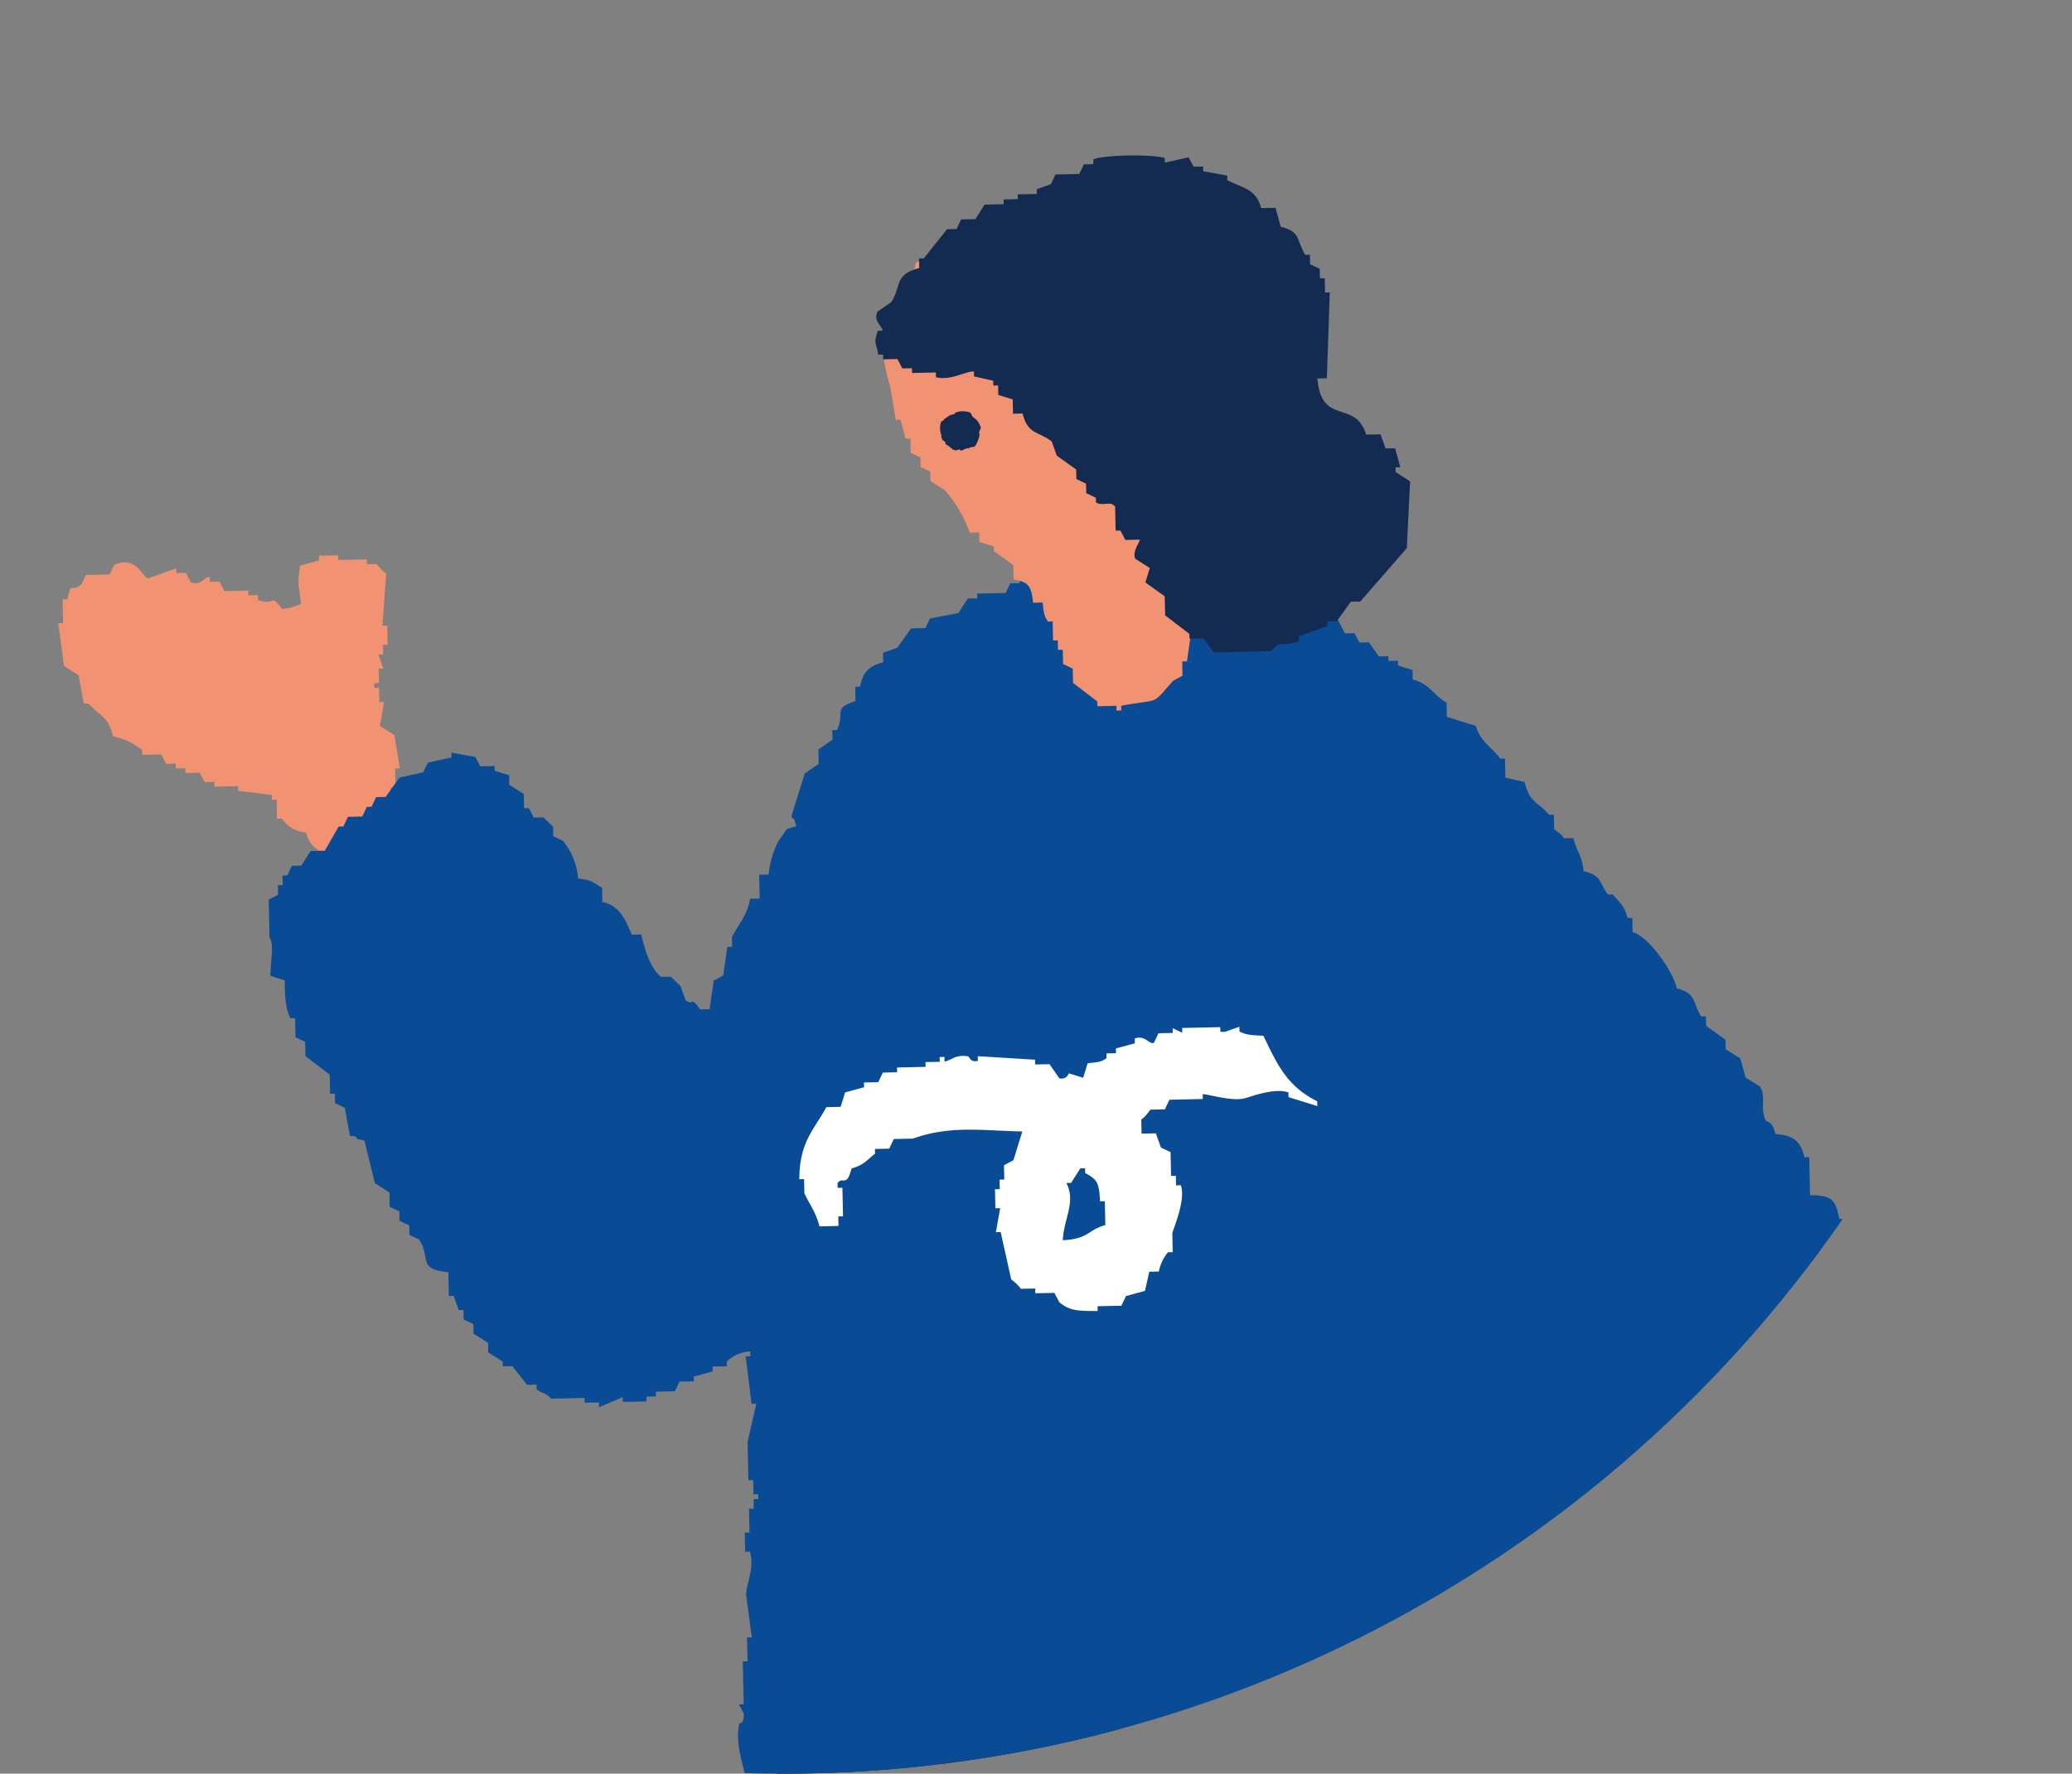 <svg xmlns="http://www.w3.org/2000/svg" xmlns:xlink="http://www.w3.org/1999/xlink" width="320" height="274" viewBox="0 0 320 274">
  <rect x="0" y="0" width="320" height="274" fill="#808080" stroke="none"/>
  <defs>
    <clipPath id="clip-path">
      <rect id="長方形_355" data-name="長方形 355" width="320" height="274" transform="translate(3733 4059)" fill="#fff" stroke="#707070" stroke-width="1" opacity="0.53"/>
    </clipPath>
    <clipPath id="clip-path-2">
      <circle id="楕円形_14" data-name="楕円形 14" cx="199" cy="199" r="199" transform="translate(1208 5294)" fill="#fff" stroke="#707070" stroke-width="1"/>
    </clipPath>
    <clipPath id="clip-path-3">
      <rect id="長方形_354" data-name="長方形 354" width="381.072" height="534.247" fill="none"/>
    </clipPath>
  </defs>
  <g id="マスクグループ_21" data-name="マスクグループ 21" transform="translate(-3733 -4059)" clip-path="url(#clip-path)">
    <g id="マスクグループ_20" data-name="マスクグループ 20" transform="translate(2447 -1359)" clip-path="url(#clip-path-2)">
      <g id="グループ_837" data-name="グループ 837" transform="translate(1295 5442)">
        <g id="グループ_836" data-name="グループ 836" clip-path="url(#clip-path-3)">
          <path id="パス_2341" data-name="パス 2341" d="M52.083,66.712l-.737.016q.433,2.937.864,5.871l-.735.016c-.6,1.156-.581,1.791-.657,3.7-.816.647-.116-.1-.719.751-5.633.335-10.67,1.126-11.852-3.424a4.922,4.922,0,0,1-3.729-2.13c-.244.006-.489.012-.735.016q-.03-1.47-.062-2.944c-.246.006-.491.012-.737.016-.006-.244-.01-.491-.016-.735L27.8,67.235c-.006-.244-.01-.491-.016-.735q-1.842.042-3.679.08c-.006-.246-.012-.491-.016-.737q-.736.018-1.473.032-.382-.727-.767-1.455c-.735.014-1.473.03-2.206.046-.006-.244-.012-.489-.016-.735q-.736.018-1.473.032c0-.244-.01-.491-.016-.735l-1.471.03L15.9,61.6q-1.47.03-2.942.064c-.006-.246-.012-.491-.016-.737a9.9,9.9,0,0,0-4.464-2.112c-.908-3.334-1.968-2.988-3.789-5.072-.246,0-.491.01-.735.016q-.418-2.2-.832-4.4Q2,48.652.878,47.936.439,44.636,0,41.33l.735-.014Q.7,39.473.657,37.635c.244,0,.489-.01.733-.016.792-3.018.262-.882,2.162-2.254q.352-.742.7-1.489L7.935,33.8q.355-.742.705-1.489c3.457-1.485,4.282,1.827,5.2,2.1l4.384-1.567c0,.246.01.491.014.735l1.473-.032c.256.485.513.972.767,1.457,1.667.621,2.02-.916,2.928-.8.006.246.012.491.016.735l1.473-.032c.256.485.511.972.765,1.457l3.681-.078c.006.244.01.489.016.735q.736-.018,1.471-.032c.006.244.012.491.016.735,2.643,1,1.924-1.082,3.713,1.393a7.809,7.809,0,0,0,2.928-.8c-.367-3.186-.581-2.91-.128-5.887l2.928-.8c0-.244-.01-.491-.016-.735q1.473-.03,2.944-.064c.006.246.012.491.016.735l4.416-.094c0,.244.01.491.016.735l1.471-.03c.289.164.725,1.028,1.5,1.439q-.28,4.055-.559,8.111c.242-.006.489-.012.733-.016q.033,1.473.064,2.944l-.735.016c.01.489.022.98.032,1.471-.246.006-.491.012-.737.016.262.729.523,1.463.785,2.192-.246,0-.491.01-.737.016l.048,2.208c-.246,0-.489.01-.735.016.006.244.01.489.016.735.244-.006.489-.012.735-.016q.024,1.1.046,2.208c.246-.006.493-.012.737-.016q-.328,1.846-.657,3.7c.747.473,1.493.95,2.24,1.423l.846,5.136-.735.016q.033,1.473.064,2.944" transform="translate(0 30.945)" fill="#f19273" fill-rule="evenodd"/>
          <path id="パス_2342" data-name="パス 2342" d="M196.708,152.128l.737-.016q-1.731,5.191-3.459,10.382l-4.4.83c0-.244-.01-.489-.014-.733-.246,0-.493.01-.737.016.006.244.01.489.016.733l-4.416.1-1.519-2.176-2.208.048c-.006-.244-.01-.491-.016-.735l-5.887.126q-.382-.727-.765-1.457-1.479-.334-2.96-.671c-.256-.485-.513-.972-.767-1.455-1.3-.737-3.142-.619-5.168-.627-.7,3.461-2.841,4.152-4.272,6.719-3.424-.032-4.084-.85-6.655-1.328-.01-.491-.022-.982-.032-1.471l-2.944.062c-.257-.485-.511-.97-.767-1.455q-.736.015-1.473.032l-.078-3.681-.735.016c-.527-.842-1.8-2.288-1.551-3.647.244-.006.489-.012.735-.016q.337-1.482.673-2.96l.733-.016q-.054-2.576-.11-5.152c.246,0,.491-.01.737-.016-.012-.491-.022-.98-.032-1.471l.735-.016c-.016-.737-.032-1.471-.048-2.208l.737-.016q.664-3.324,1.329-6.655c-.246.006-.491.012-.737.016q-.4-1.464-.8-2.928c-1.481-.411-.631.116-1.489-.7-.244,0-.491.01-.735.016q-.024-1.106-.048-2.208c-.246,0-.489.01-.735.016-1.467-2.749-1.391-3.619-.88-6.607a15.458,15.458,0,0,0,6.528-4.559c5.048-.138,4.537.461,7.406,2.048l.048,2.208q1.848.328,3.7.657c.012.491.022.98.032,1.471,2.549.449,3.843,1.092,4.495,3.585,3.747.441,2.773,2.042,5.951,2.817q.4,1.461.8,2.928a10.121,10.121,0,0,1,5.214,2.831q.385.73.767,1.457l3.695.657c.507.723,1.012,1.451,1.519,2.174.246,0,.491-.01.737-.016.26.731.523,1.463.781,2.194q1.482.334,2.96.671c1.86,1.26,3,4.725,3.12,8.031,2.014.519,1.677.138,2.254,2.16" transform="translate(146.927 116.676)" fill="#f19273" fill-rule="evenodd"/>
          <path id="パス_2343" data-name="パス 2343" d="M103.821,234.2c.01.491.022.98.032,1.471-.246.006-.491.012-.735.016q.054,2.576.11,5.152l-.735.016c-.006,1.008,1.226,1.17.8,2.928l-.737.016q.042,1.839.08,3.679l-.735.016c.01.491.022.982.032,1.471-.246.006-.491.012-.737.016q.033,1.473.064,2.944l-.735.016q.039,1.84.08,3.681l-.737.014q.057,2.579.112,5.152l-.737.016.048,2.208c-.244,0-.491.01-.735.016q.4,1.464.8,2.928c-.242,0-.489.01-.735.016q.072,3.312.144,6.623l-.735.016c.01.491.02.98.032,1.471-.246.006-.491.012-.737.016q.033,1.473.064,2.944c-.246.006-.491.012-.737.016-.814,1.256-.423,1.036-2.174,1.519q.015.736.032,1.473-2.17,1.888-4.336,3.775c0,.244.01.489.016.735l-1.473.03c-.631,2.537-1.527,1.928-2.112,4.464q-1.833.406-3.663.816c0,.245.01.489.016.735-1.483,1.08-1.717,1.375-4.386,1.567-.409,1.479.116.631-.7,1.487.006.244.012.491.016.737q-1.1.021-2.208.046c.006.246.01.491.016.735a11.019,11.019,0,0,1-5.134.848c-.415,1.8-.743,1.635-1.409,2.976l-8.079.91c-.006-.244-.01-.491-.016-.735q-1.839.039-3.679.08c-.006-.246-.012-.491-.016-.737l-4.416.1c0-.245-.01-.491-.016-.737-3.15-.852-2.14-2.773-4.509-4.318q.271-4.424.545-8.847.727-.385,1.457-.768l-.048-2.208,2.174-1.519c0-.244-.01-.491-.016-.737,1.351-.806,2.875.441,3.665-.814,1.192-1.9-1.381-1.409,1.393-3.711-.006-.246-.01-.491-.016-.737l3.681-.078q.694-1.858,1.391-3.711l2.928-.8c0-.246-.01-.491-.016-.735l2.208-.048q.352-.745.705-1.487l3.663-.818q.256-5.155.513-10.318c.246,0,.491-.01.735-.016q-.382-.727-.767-1.455l.735-.016q-.015-.736-.032-1.471l-.733.014c-.006-.245-.012-.491-.016-.735.244-.006.491-.012.735-.016-.016-.735-.032-1.473-.048-2.206.244-.006.491-.012.735-.016q-.382-.73-.767-1.457-.048-2.206-.1-4.416c.246,0,.493-.01.737-.016,0-.244-.01-.489-.016-.735-.411-.537-1.206-.4-.783-2.192l.735-.014q-.087-4.049-.174-8.1.727-.385,1.457-.767-.039-1.84-.08-3.679c.741-2.3,2.318-4.751,2.785-7.422l2.206-.048c.006.244.012.489.016.735l.737-.016q-.033-1.473-.064-2.944c.246,0,.491-.01.737-.016q1.07-1.494,2.144-2.99c2.232-.435,5.322-.87,6.574-2.352,2.314.2,1.864.166,2.976,1.409l.737-.016c.016.737.03,1.473.046,2.208.244,0,.491-.01.735-.016a5.637,5.637,0,0,1,1.535,2.912l.737-.014q-.346,1.109-.689,2.222c.246,0,.491-.01.737-.016.016.735.032,1.473.046,2.208,1.461-.475.637.088,1.455-.767a9.341,9.341,0,0,1,3.7.657c.465,1.97,1.94,3.545,2.318,5.1a1.252,1.252,0,0,1-.705,1.487q.4,1.464.8,2.928l-.737.016" transform="translate(48.596 214.687)" fill="#f19273" fill-rule="evenodd"/>
          <path id="パス_2344" data-name="パス 2344" d="M136.92,234.272q.087,4.046.174,8.1c-.246,0-.491.01-.737.016q.048,2.206.1,4.414l-.735.016q.039,1.839.08,3.679c-.246.006-.491.012-.735.016q.015.736.032,1.473c-.246,0-.491.01-.737.016-.25,1.32,2.623,5.625,1.677,9.534-.244,0-.491.01-.735.016-.156.8.767,1.457.767,1.457.006.244.01.489.016.733-.244.006-.491.012-.735.016l.048,2.208c-.244.006-.491.012-.737.016.006.244.012.491.016.735l.737-.016q-.289,3.688-.579,7.376c-.244,0-.491.01-.735.016.01.489.02.982.032,1.471l-.735.016.751.719q-.319,2.218-.641,4.432c-.244,0-.491.01-.735.016l-.673,2.958c-.244.006-.491.012-.735.016q.015.736.032,1.473c-.485.256-.97.511-1.457.767.01.491.022.982.032,1.473q-.727.385-1.457.765c.012.491.022.984.032,1.473-.723.507-1.451,1.014-2.174,1.519q.015.736.032,1.473-.73.382-1.457.767c.006.244.01.491.016.735l-2.928.8q-3.234,3.751-6.464,7.5l-2.944.062q.024,1.106.046,2.208c-.244.006-.491.012-.735.016-.423,1.872-.409,1.192-1.425,2.238q-.352.745-.7,1.489-3.312.072-6.623.142l-1.425,2.24q-4.055-.282-8.111-.561c0-.247-.01-.491-.016-.737q-.733.018-1.471.032c-.006-.244-.01-.491-.016-.735-2.238-.549-2.559-1.316-3.024-3.615q-1.109-.346-2.222-.689c-.749-1.8-3.016-6.212-2.4-8.783.246-.006.491-.012.737-.016-.006-.246-.012-.491-.016-.737q-.039-1.839-.08-3.679.727-.382,1.457-.767l.655-3.7q.727-.382,1.457-.767c1.407-1.579,2.964-2.9,3.569-5.23,3.445-1.132,1.108-1.268,2.879-3.008.812-.8,1.89-.066,2.928-.8q.346-1.112.689-2.222a9.447,9.447,0,0,1,5.088-3.056q-.018-.733-.032-1.471c1.593-.383,2.074-.517,2.912-1.537,1.024-1.144,2.072-6.8,1.264-9.6,0,0-.806.186-.765-1.457q.343-1.112.687-2.224c-.244.006-.491.012-.735.016q-.039-1.839-.08-3.679l.735-.016-.83-4.4.735-.014q-.018-.736-.032-1.473l.735-.016.593-6.639a1.247,1.247,0,0,1-.767-1.455c.246-.006.491-.012.735-.016q-.063-2.943-.126-5.889l.735-.014q-.03-1.473-.062-2.944c.244-.006.491-.012.735-.016l-.048-2.208.737-.014-.048-2.21,1.455-.767-.03-1.471c.289-.459.974-.565,1.439-1.5,1.03-.439,3.545-1.964,5.12-1.583.088.02.279,1.343,1.5,1.439q.709-1.118,1.423-2.238l3.663-.816c0-.244-.01-.491-.016-.735l1.473-.032c-.006-.244-.012-.491-.016-.735,2.389-1.026,2.477.579,4.384-1.569,2.377.585,2.641,1.829,4.476,2.849.16,3.306.926,4.446,1.617,6.593q.054,2.576.11,5.152l-.735.014.848,5.136-.737.016" transform="translate(84.716 215.328)" fill="#f19273" fill-rule="evenodd"/>
          <path id="パス_2345" data-name="パス 2345" d="M36.556,297.68c.485-.256.972-.511,1.457-.767q-.054-2.576-.11-5.152l1.455-.767c.214-.763-1.214-1.308-.8-2.928l.735-.016-.1-4.414c.246-.006.493-.012.737-.016l-.048-2.208.737-.016q-.039-1.839-.08-3.679l.735-.016.6-6.639A1.231,1.231,0,0,1,41.1,269.6c.246,0,.491-.01.737-.016q-.033-1.47-.064-2.944l.735-.014q-.033-1.473-.064-2.946l.737-.014q-.063-2.946-.126-5.887c.483-.256.97-.513,1.455-.767q-.4-1.464-.8-2.93c.032-.1,1.286-.367,1.441-1.5-.419-.459-1.234-.777-.783-2.192.244,0,.489-.01.735-.016q-.018-.733-.032-1.471l.737-.016q.295-3.318.591-6.639l.737-.016-.048-2.208c.246,0,.489-.01.735-.016l-.048-2.206c.246-.006.491-.012.737-.016q-.039-1.839-.08-3.679c.246-.006.491-.012.735-.016l-.048-2.208.737-.016-.048-2.208c.246,0,.489-.01.735-.016q-.039-1.839-.08-3.679l.737-.016c-.01-.491-.022-.98-.032-1.471.246-.006.491-.012.737-.016q.286-3.688.575-7.376c.246,0,.493-.01.735-.016l-.03-1.471.735-.016q-.054-2.576-.11-5.15c.244-.006.491-.012.735-.016q-.03-1.473-.062-2.946c.483-.254.97-.511,1.453-.767q-.4-1.464-.8-2.928,1.088-.757,2.176-1.519-.415-2.2-.832-4.4c.246-.006.491-.012.737-.016q-.033-1.473-.064-2.944,1.088-.76,2.176-1.519c.351-1.074-1.437-2.952-.848-5.136l.735-.016q-.03-1.473-.064-2.944l.737-.016q.307-2.952.609-5.9l2.176-1.519c.653-1.531-.693-2.092-.8-2.928l.735-.016q-.015-.736-.032-1.473l.735-.014q-.03-1.473-.062-2.946.727-.382,1.455-.767-.03-1.47-.064-2.944l.737-.014c.818-1.447.984-1.771,2.9-2.272q-.415-2.2-.832-4.4c.246-.006.491-.012.737-.016q-.018-.736-.032-1.473c.244,0,.491-.01.737-.016q-.066-2.943-.128-5.887c.244,0,.491-.01.735-.016q-.015-.733-.032-1.471l.735-.016q.313-2.582.625-5.168l.737-.014c-.01-.491-.022-.982-.032-1.473l.735-.016q-.033-1.473-.064-2.944l.735-.016-.048-2.208.737-.014c-.01-.491-.022-.982-.032-1.473.246,0,.491-.01.737-.016q-.033-1.473-.064-2.944,2.525-2.263,5.056-4.527c-.006-.244-.01-.491-.016-.735l2.208-.048c-.006-.244-.01-.491-.016-.735q2.2-.415,4.4-.832c0,.246.01.491.014.737.246-.006.491-.012.737-.016a1.292,1.292,0,0,1,1.455-.767c0,.244.01.489.016.735q2.2-.418,4.4-.832c.006.244.01.491.016.735.244,0,.489-.01.735-.016-.006-.244-.012-.489-.016-.735,1.649-.25,2.1.816,2.96.673-.006-.246-.012-.491-.016-.735l2.208-.048c1.078.12,1.178,1.012,2.96.671-.006-.244-.012-.491-.016-.735,1.04-.03-.283.6.749.719,2.4.279,5.042-1.122,6.592-1.613q3.312-.072,6.623-.142c.006.244.012.489.016.735l.735-.016c0-.246-.01-.491-.016-.735l4.416-.1c1.02.2-.273.9.751.719,0-.244-.01-.489-.016-.735l4.416-.094c-.006-.246-.012-.491-.016-.737.244,0,.491-.01.735-.016.006.246.012.491.016.737l.735-.016c-.006-.246-.01-.491-.016-.735l2.96.671c.006.246.01.491.016.735l5.136-.846c.006.244.01.491.016.735l3.679-.078q.352-.745.705-1.489a1.128,1.128,0,0,1,1.487.705c1.878.212,2.19-.785,2.19-.785q2.952.307,5.905.609c-.006-.244-.012-.489-.016-.735l2.206-.048c0-.244-.01-.489-.016-.735,1.04-.076-.289.707.753.719l2.928-.8c0,.244.01.489.016.735l2.944-.064c-.006-.244-.012-.491-.016-.735q7.349-.526,14.7-1.054c0-.244-.01-.489-.016-.735.491-.01.984-.02,1.473-.032-.006-.244-.01-.489-.016-.735l6.623-.142c6.057-1.964,14.415-2.154,20.525-4.124l5.152-.11c0-.246-.01-.491-.016-.737a4.867,4.867,0,0,1,5.967,3.553c1.479.411.631-.114,1.487.705,2.435,2.515,1.318,9.185,2.495,13.2l.733-.014q-.325,1.845-.655,3.7c.246-.006.491-.012.735-.016.01.491.022.98.032,1.471l.735-.016q.057,2.576.112,5.152l-.737.016c.006.244.012.491.016.735q.745.352,1.489.705.057,2.573.112,5.15c.08.273,1.008.146.765,1.457-.188,1.024-1.018-.244-.719.751l.735-.016q.018.736.032,1.473c.246-.006.491-.012.735-.016q.457,4.04.912,8.077c-.028.154-1.03.267-.705,1.489l.737-.016.03,1.471c.246,0,.491-.01.737-.016q.054,2.576.11,5.152c.246,0,.491-.01.735-.016q.057,2.576.112,5.152l.735-.016q.493,5.879.99,11.758l.735-.016q-.688,2.224-1.377,4.446c.244,0,.491-.01.735-.016q.039,1.842.08,3.681c.244-.006.491-.012.735-.016.012.491.022.98.032,1.471l.735-.016q-.346,1.112-.687,2.224l.735-.016.078,3.679c-.245.006-.489.012-.735.016.006.246.012.491.016.735.246,0,.491-.01.735-.016.01.491.022.982.032,1.473l.737-.016c.515,2.332-2.437,3.352-1.331,6.655l.735-.016.048,2.208,1.487.7-.655,3.7c.244-.006.489-.012.735-.016q.015.733.032,1.471l.735-.016q.063,2.943.128,5.887c.244,0,.491-.01.735-.016.01.956-1.2,1.872-.657,3.7.246,0,.491-.01.735-.016q.057,2.576.112,5.152c.244,0,.491-.01.735-.016q.057,2.576.112,5.152l.733-.016q-.313,2.585-.623,5.168c.244-.006.489-.012.735-.016.006.245.01.489.016.735a1.976,1.976,0,0,0-.687,2.224c.244-.006.489-.012.733-.016l.048,2.206c.246,0,.491-.01.737-.016.581,1.719-.651,5.018-.625,5.168l.735-.016q.039,1.839.08,3.679c.245,0,.491-.01.735-.016a1.869,1.869,0,0,1-.687,2.224q.445,3.673.894,7.344c-.04.194-.952.252-.705,1.487l.735-.016q.487,5.509.976,11.023-.292,3.688-.579,7.374c.246,0,.491-.01.737-.016q.03,1.473.062,2.944c.246,0,.491-.01.735-.016.006.246.012.491.016.737-.244,0-.489.01-.735.016l.048,2.206c-.244.006-.491.012-.735.016q.415,2.2.832,4.4c.244-.006.489-.012.733-.016q-.343,1.112-.687,2.222a1.877,1.877,0,0,1,.784,2.192c-.246.006-.489.012-.735.016l1.725,11.742-1.471.032a9.368,9.368,0,0,0,.814,3.663l-2.174,1.521c0,.244.01.491.016.735l-2.928.8c-.236.495-.471.992-.705,1.487l-7.344.9c-.138-.024-.275-1.028-1.487-.705.006.246.01.491.016.735-.491.012-.98.022-1.471.032,0,.246.01.491.016.735q-1.84.042-3.681.08c-.006-.244-.01-.491-.016-.735-1.02.012-1.16,1.2-2.928.8-.006-.246-.01-.491-.016-.737l-6.639-.593c.006.246.012.491.016.737l-1.473.03c.006.246.01.491.016.737-.244,0-.489.01-.735.016,0-.246-.01-.491-.016-.737l-2.208.048c0-.244-.01-.491-.016-.735l-5.15.11c.006.246.012.491.016.737l-11.774.253c0-.245-.01-.491-.014-.735l-1.475.032c-.719-.375-.565-2.252-2.974-1.409-.236.495-.469.992-.7,1.487q-4.415.1-8.831.19c-.006-.244-.01-.491-.016-.735-1.717-.383-2.01.924-2.93.8-.006-.245-.01-.491-.016-.735l-13.245.285c-.006-.244-.01-.491-.016-.735q-3.67.448-7.342.894c-.006-.244-.012-.491-.016-.735l-2.206.048c-.006-.246-.012-.491-.016-.735q-3.312.069-6.625.142c.006.244.012.491.016.735l-.735.016c-.006-.244-.012-.491-.016-.735q-4.782.1-9.568.206c0-.246-.01-.491-.016-.737-.489.012-.98.022-1.469.032-.006-.244-.012-.491-.016-.735-1.337-.028-4.875,1.667-7.344.894-.006-.244-.012-.489-.016-.735l-1.473.032c0-.246-.01-.491-.016-.735q-1.094.391-2.19.784c-.006-.246-.01-.491-.016-.735-.808.032-2.445,1.357-4.4.83-.006-.244-.012-.491-.016-.735l-4.432-.641-10.3.222c0-.244-.01-.491-.016-.735l-5.152.11c0-.244-.01-.491-.014-.735l-6.623.142c-.006-.244-.01-.491-.016-.735l-3.681.078c0-.244-.01-.489-.014-.735q-.736.018-1.473.032c0-.244-.01-.491-.016-.735l-.719.751-11.806-1.218c-.006-.244-.01-.491-.016-.735q-2.206.048-4.414.094c-.006-.244-.012-.491-.016-.735l-4.416.1c0-.246-.01-.491-.014-.737-.493.012-.982.022-1.473.032-.006-.244-.01-.491-.016-.735l-2.944.064c0-.246-.01-.491-.016-.737q-1.094.394-2.192.783c0-.244-.01-.489-.016-.735l-2.944.064c0-.246-.01-.491-.014-.735q-4.433-.643-8.863-1.282c.006.246.01.491.016.735-5.464-.178-2.994-2.224-5.983-4.288q-.045-2.206-.094-4.414l1.455-.769c.8-1.918-.216-3.611.625-5.166" transform="translate(34.607 116.842)" fill="#132b51" fill-rule="evenodd"/>
          <path id="パス_2346" data-name="パス 2346" d="M84.77,156.9c.006.244.01.491.016.735l-2.928.8c0,.246.01.491.016.735l-2.208.048c-.236.5-.471.992-.705,1.489l-2.944.062c.006.246.01.491.016.737l-1.471.03c.006.246.01.491.016.737l-3.679.078c-.006-.244-.012-.491-.016-.735l-3.649,1.551c-.006-.244-.01-.491-.016-.735l-2.206.048c-.006-.246-.01-.491-.016-.737l-5.152.112c-.806-.914-1.316-.741-2.24-1.425-.006-.246-.01-.491-.016-.735l-1.471.03q-1.136-1.446-2.27-2.9-.736.018-1.473.032c0-.244-.01-.491-.016-.735l-2.24-1.425-.03-1.471L47.85,151.8q-.018-.736-.032-1.473l-1.489-.7q-.015-.736-.032-1.473c-.244.006-.491.012-.735.016q-.394-1.094-.783-2.19c-.244,0-.491.01-.735.016q-.042-1.843-.08-3.681c-4.871-.449-2.6-2.138-4.527-5.056l-1.487-.7c-.01-.491-.022-.982-.032-1.473l-1.487-.7q-.018-.736-.032-1.473l-1.489-.7c-.014-.735-.03-1.473-.046-2.208l-2.24-1.425q-.806-3.294-1.615-6.59c-1.479-.411-.631.116-1.487-.705-.246.006-.491.012-.735.016q-.415-2.2-.832-4.4l-1.487-.7q-.018-.736-.032-1.473l-.735.016q-.033-1.473-.064-2.944-1.87-1.434-3.743-2.863l-.048-2.208-1.487-.7q-.033-1.473-.064-2.946c-.244.006-.491.012-.735.016-.781-1.663-.844-3.4-.864-5.871q-1.109-.343-2.224-.687c.05-2.635.607-4.957-.126-5.887l-.126-5.887c.485-.256.972-.511,1.457-.767q-.015-.736-.032-1.473c.244,0,.491-.01.735-.016q-.015-.733-.032-1.471l.735-.016.705-1.487c.491-.012.98-.022,1.471-.032q.715-1.121,1.425-2.24L24.89,77.2q1.064-1.861,2.128-3.727l.735-.014c.234-.5.469-.992.705-1.489l2.208-.048c.234-.495.467-.99.7-1.487.244,0,.491-.01.735-.016.234-.495.471-.992.7-1.487l1.473-.032q1.073-1.5,2.144-2.992,1.83-.406,3.663-.816c.234-.495.469-.992.705-1.487q1.83-.406,3.663-.816c0-.244-.01-.491-.016-.735l3.695.657.769,1.455,2.206-.048c.006.246.01.491.016.737l2.224.687q.015.736.032,1.473l2.238,1.425.048,2.206c.244,0,.491-.01.735-.016q.385.73.769,1.457l1.469-.032,1.5,1.441q.018.733.032,1.471l1.487.7A10.462,10.462,0,0,1,64,81.513c2.383.234,2.164.619,3.711,1.393l.048,2.206c2.751.641,3.519,2.733,4.527,5.058.491-.012.98-.022,1.471-.032.511,2.324,1.457,5.372,3.088,6.558.491-.01.98-.02,1.471-.032l1.5,1.441q.394,1.1.785,2.192c1.22.962.743-.769,2.238,1.425.491-.012.98-.022,1.471-.032q.322-2.215.641-4.43c.487-.256.97-.513,1.457-.767q.322-2.218.639-4.432l.737-.016c-.01-.491-.022-.98-.032-1.471.944-1.92,2.364-3.348,2.817-5.951l1.471-.032-.078-3.679,1.471-.032c.144-1.986,1.08-4.923,2.08-5.935.816-1.254.425-1.034,2.176-1.519-.473-1.459.088-.635-.765-1.455q1.031-3.336,2.064-6.671l2.176-1.521-.048-2.206q1.088-.76,2.176-1.519-.018-.736-.032-1.473l.735-.016c1.274-2.873-.725-3.324,2.849-4.478l-.048-2.208c.246,0,.489-.01.735-.016.5-2.256,1.339-3.19,3.6-3.759-.01-.489-.022-.98-.032-1.471q1.1-.391,2.19-.783,1.073-1.494,2.146-2.992,1.1-.021,2.208-.046l.7-1.489,4.4-.83q.715-1.121,1.425-2.24l1.471-.032c0-.244-.01-.491-.014-.735l4.416-.1c.232-.495.469-.99.7-1.487l1.471-.032c0-.244-.01-.491-.016-.735l2.944-.064,2.146-2.99c1.936-.988,4.923.968,5.9.609.236-.5.469-.992.7-1.489.491-.01.984-.02,1.475-.032-.006-.244-.012-.491-.016-.735,1.531-.589,4.184.293,5.166.625,0,.244.01.491.016.735,1.491-.128,2.12-2.22,4.382-1.567l.769,1.457.719-.751q3.327.661,6.655,1.329.385.727.767,1.455c1.3.5,1.19-.657,1.455-.767a4.511,4.511,0,0,1,2.24,1.425c2.014.519,1.679.138,2.256,2.16,4.7.1,3.162.547,5.933,2.082.493-.012.982-.022,1.473-.032q.757,1.088,1.519,2.174c.735-.014,1.473-.03,2.206-.046q.769,1.455,1.537,2.912l1.471-.032c.257.485.513.972.767,1.457q.736-.018,1.473-.032l1.519,2.176q.736-.018,1.471-.032c.006.244.012.491.016.735.493-.01.982-.02,1.473-.032.006.246.01.491.016.737q1.112.343,2.224.687.015.736.032,1.473c2.661.655,3.138,2.4,5.228,3.567l.048,2.208,4.446,1.377c.779,2.529,2.417,3.2,3.791,5.072.246,0,.491-.01.737-.016q.03,1.473.064,2.944l2.958.673c.858,3.368,2.022,2.968,3.789,5.072l.737-.016.048,2.208c.13.22,1.084.685,1.5,1.441q.736-.018,1.473-.032c.553,2.234,1.292,2.517,1.581,5.12,2.865.651,2.266,1.633,3.761,3.6.242,0,.489-.01.733-.016,1.066,1.236,1.8,1.733,2.288,3.633.246-.006.489-.012.735-.016l.048,2.208c2.417.6,6.262,6.015,6.813,8.686,3.1.8,2.342,2.038,3.773,4.336.246,0,.491-.01.737-.016q.015.736.032,1.473,1.494,1.07,2.99,2.144c.012.491.022.98.032,1.471L243.5,109.3q.4,1.464.8,2.928l2.24,1.425c.986,1.485-.046,3.264.846,5.134.238.5.992-.04,1.519,2.176,2.845.218,3.881,1.1,4.495,3.585.244,0,.491-.01.737-.016l.126,5.887c3.41.01,3.937.731,4.495,3.585,4.625,1.264,1.359,2.553,3.054,5.088l3.711,1.393q.415,2.2.832,4.4,1.864,1.064,3.727,2.13c.01.489.022.98.032,1.471.5.234.99.469,1.487.705.262.729.521,1.461.783,2.19.244,0,.491-.01.735-.016q.018.736.032,1.473l2.238,1.425.818,3.663,2.238,1.425q.03,1.47.062,2.944,1.876,1.431,3.745,2.863l.03,1.473s1.355,1.276,1.5,1.439c.495.234.99.471,1.487.705q.039,1.839.08,3.679,1.86,1.064,3.727,2.128.015.736.032,1.473c.244-.006.491-.012.735-.016q.03,1.47.062,2.944c.246-.006.491-.012.737-.016.273,1.22.541,2.443.814,3.663l.737-.016c.006.246.01.491.016.735l4.43.641a5.829,5.829,0,0,0,1.535,2.911c.246,0,.491-.01.737-.016q.015.736.032,1.473l1.485.7c.006.246.01.491.016.735q.745.355,1.489.705.024,1.1.048,2.208a9.053,9.053,0,0,0,3.773,4.334q-.319,2.218-.639,4.432l-.737.016a1.208,1.208,0,0,0,.769,1.455q-.331,1.848-.657,3.7-2.191.784-4.384,1.567a7.13,7.13,0,0,1-3.583,4.495q-1.1.394-2.192.785l.03,1.471-.735.016-.7,1.487-3.681.08q-1.407,2.976-2.815,5.951-1.464.4-2.928.8c0,.246.01.491.016.737l-2.944.062c-.236.5-.471.992-.705,1.489l-3.663.814c0-.244-.01-.489-.016-.735l-2.208.048q-.757-1.088-1.519-2.176l-5.15.112q-1.912-3.273-3.823-6.544c-.98.02-1.964.042-2.944.064,0-.246-.01-.491-.016-.737l-1.487-.7q-.018-.736-.032-1.473l-2.224-.687q-1.142-1.815-2.286-3.633c-.491.012-.98.022-1.471.032q-.4-1.464-.8-2.928c-1.359-1.805-2.639.15-3.757-3.6-3.555-.952-.741-.814-2.272-2.9l-2.222-.687q-1.512-1.809-3.022-3.617l-.737.016q-.015-.736-.032-1.471l-1.471.03q-.394-1.094-.785-2.19l-2.238-1.425c-.016-.735-.032-1.473-.046-2.208l-.737.016c-.006-.244-.01-.491-.016-.735q-.733.015-1.471.032-.4-1.464-.8-2.928c-1.994-.373-2.785-.7-3.727-2.13-.246.006-.491.012-.735.016-.2,1.377-1.553,3.867-.609,5.9l1.487.705q.824,4.031,1.647,8.061c-.246.006-.491.012-.735.016-.263,1.651.946,2.1.8,2.928-.244.006-.491.012-.735.016q.018.736.032,1.473l-.735.016c-.465,1.621.886,3.322.816,3.663l-.737.016q-.343,1.112-.687,2.224c-.246,0-.491.01-.737.016q.018.733.032,1.471l-.735.016q-.688,2.224-1.377,4.446-.736.018-1.473.032c-.232.5-.469.992-.7,1.487-2.22,1.435-5.228.7-8.063,1.647.006.244.01.491.016.735l-5.15.112c-.719.23-4.911,1.663-5.855,1.6q-1.858-.694-3.711-1.393c0,.246.01.491.014.737l-4.414.094c-2.489.806-7.791,2.585-11.744,1.725,0-.244-.01-.489-.014-.735l-.735.016c0,.246.01.491.016.735-1.471.5-4.3,1.547-6.609.88-.006-.246-.01-.491-.016-.737q-2.582-.31-5.168-.623c.006.244.01.491.016.735l-1.471.032c.006.244.012.491.016.735q-3.312.072-6.623.142l-.769-1.455q-4.031.824-8.061,1.645c.006.246.012.491.016.737q-2.209.045-4.416.094c-.006-.246-.01-.491-.016-.735q-1.47.03-2.944.064c.006.244.01.489.016.735-1.6.361-4.885-1.467-5.182-1.361l-1.425,2.238-4.414.1c.006.244.01.489.016.735l-3.7-.657c.006.246.012.491.016.735q-1.47.033-2.944.064c0-.244-.01-.491-.014-.735l-.737.016c.006.244.01.491.016.735l-2.206.048c0,.244.01.489.014.735l-2.944.064c.006.244.012.491.016.735-2.076.543-3.633-1.629-4.446-1.377.006.244.012.491.016.735l-2.192.783c.006.246.01.491.016.735-3.02,1.375-3.9-.83-6.625.144.006.244.012.489.016.735q-.733.015-1.471.032c.006.244.01.491.016.735l-9.55.942c-.006-.244-.01-.491-.016-.735q-.736.015-1.473.032c-.006-.246-.01-.491-.016-.737l-2.206.048-.769-1.455q-2.212-.322-4.43-.641c-.621-3.084-.395-3.348-.142-6.623l-1.473.03c-.4-1.938-1.593-5.2-.908-8.077,0,0,.741.086.7-1.489q-.382-.727-.765-1.455l.735-.016q-.072-3.312-.144-6.623c.246-.006.493-.012.737-.016-.026-1.228-.052-2.453-.08-3.681l.735-.014q-.436-3.3-.878-6.609c.038-1.829,1.341-3.992.593-6.639l-.735.016q-.033-1.473-.064-2.944l.735-.016-.078-3.679.735-.016q-.015-.736-.032-1.473l.735-.014c0-.246-.01-.491-.016-.737-.244.006-.489.012-.733.016l-.048-2.206-.737.014-.126-5.885q.673-2.961,1.345-5.919c-.246,0-.489.01-.735.016l-.9-7.344c.246,0,.491-.01.737-.016-.006-.244-.01-.491-.016-.735a5.7,5.7,0,0,0-3.649,1.551c.006.246.012.491.016.735l-2.206.048" transform="translate(16.28 30.214)" fill="#094b95" fill-rule="evenodd"/>
          <path id="パス_2347" data-name="パス 2347" d="M131.809,189.79q.451,3.673.894,7.344s-.737.052-.7,1.487q.866,6.237,1.739,12.478c-.244.006-.491.012-.735.016q.451,3.673.894,7.344l1.489.7q-.346,1.112-.687,2.224c-.246,0-.491.01-.737.016q.1,4.782.206,9.566l.737-.016c.014.735.03,1.473.046,2.208l.735-.016c.705,2.6-1.118,2.208-1.409,2.976q.048,2.206.1,4.414c.5.234.99.469,1.487.705.6,2.008-1.22,1.7-1.425,2.238q.066,2.946.128,5.887l-.737.016c-.657,2.2-.523,6.891.176,8.1l1.487.7q.042,1.839.08,3.679c.244,0,.489-.01.735-.016q1.133,1.449,2.272,2.9l10.35,1.984c-.006-.245-.012-.489-.016-.735q.733-.015,1.471-.032c.411-.216.19-1.276,1.441-1.5,0,.246.01.491.016.735l1.471-.03c.006.244.01.489.016.735l12.526.465c.234-.495.471-.992.7-1.487,1.1-.315,1.026,1.276,1.5,1.441l7.344-.9c0,.247.01.491.014.735l1.471-.03c.006.244.01.491.016.735l11.023-.974c.006.246.01.491.016.735.737-.014,1.471-.03,2.208-.046.006.245.01.489.016.735l2.206-.048c.006.246.012.491.016.735l6.641.593c-.006-.245-.012-.489-.016-.735l5.885-.126.769,1.455,5.15-.11c.006.244.01.491.016.735l3.679-.078c.006.244.012.491.016.735l8.1-.174c.006.244.012.491.016.735l2.206-.048c.006.246.012.491.016.737q1.833-.409,3.665-.816c.006.244.01.491.016.735l1.471-.032c.006.247.012.491.016.735,3.18,1.038,7.075-.763,8.8-1.661,0-.244-.01-.491-.016-.735l2.208-.048,1.425-2.24c.246,0,.491-.01.737-.016q-.051-2.206-.1-4.414l.737-.016c-.01-.491-.022-.982-.032-1.473l.735-.014q.3-3.321.593-6.641l-.751-.719c.485-.256.972-.511,1.459-.767l-.08-3.679.733-.016c0-.246-.01-.491-.014-.735q-1.175-3.288-2.352-6.576,1.1-.391,2.192-.783-.051-2.576-.11-5.15l-.735.014q.295-3.318.593-6.639l.735-.014q-.108-5.152-.222-10.3c.034-.18.988-.254.707-1.487l-.739.014q-.391-1.094-.784-2.19c.246-.006.491-.012.735-.016q.289-3.688.579-7.376l.735-.014-.174-8.1c-.244,0-.491.01-.735.016l-.048-2.208-.737.016c0-.244-.01-.491-.016-.735l.739-.016c-.012-.491-.022-.982-.034-1.473.487-.254.97-.511,1.457-.767.906-2.252-1.18-3.567-.848-5.136l.735-.014q.322-2.218.641-4.432-1.873-1.431-3.743-2.863c-.01-.491-.018-.982-.032-1.473l-1.5-1.439q-.736.015-1.471.032l-2.272-2.9-2.206.048c-.006-.244-.012-.491-.016-.735-3.978-1.23-6.306,2.372-8.8,1.661-.006-.244-.01-.491-.016-.735l-1.473.032-1.519-2.176-2.208.048c0-.246-.01-.491-.014-.737l-2.93.8c.006.246.012.491.016.737-1.046.184-2.908-2.11-2.99-2.144q-2.209.045-4.416.094c-.006-.246-.01-.491-.016-.735-.244,0-.491.01-.735.016q-.033-1.473-.064-2.944c1.89-2.234-.258-3.823-.126-5.887.245-.006.491-.012.735-.016q-.526-7.352-1.054-14.7l-.735.016-.048-2.208-2.238-1.425q.328-1.846.657-3.7l-1.489-.7c-.006-.246-.01-.491-.016-.737-.489.012-.982.022-1.471.032-1.4-1.048-1.89-3.839-2.334-5.839a24.9,24.9,0,0,1-5.2-2.1q-.391-1.1-.783-2.192l-2.944.064c-.006-.246-.01-.491-.016-.735q-5.143.478-10.285.958c-.88,1.569-1.533,2.531-3.615,3.022l-2.21.048q-.343,1.112-.687,2.222l-3.631,2.288c-1.24,1.3-1.469,3.286-2.849,4.478l.048,2.208c-2.022.575-1.643.24-2.16,2.254l-.735.016-.625,5.168q-1.088.757-2.176,1.519c.01.491.022.982.032,1.471-.246.006-.491.012-.737.016q.033,1.473.064,2.944l-.735.016q-.322,2.215-.641,4.43l.737-.014c.257,1.691-1.333,2.783-.625,5.166a34.081,34.081,0,0,1,1.629,7.328c-.246,0-.489.01-.735.016.006.244.01.489.016.735q-3.3.806-6.592,1.615c-.234.495-.467.99-.7,1.487l-2.208.048c.006.244.012.491.016.735l-.735.016a1.818,1.818,0,0,0-2.224-.689l-.7,1.489c-.555.3-2.252.493-2.926.8-.014-.491-.024-.982-.034-1.473l-.735.016q.322-2.215.639-4.43-1.118-.712-2.236-1.425c-.008-.244-.012-.491-.018-.735-.733.016-1.471.032-2.208.046-.256-.485-.511-.97-.767-1.455l-4.43-.641a9.381,9.381,0,0,1-6.528,4.559,64.766,64.766,0,0,0-1.186,13.277M198.267,164.8q.1,4.415.19,8.831a13.676,13.676,0,0,0-5.136.848c.006.245.01.489.016.735-1.26.323-1.272-.659-1.487-.7l-3.679.078c-.006-.244-.012-.491-.016-.735l-2.928.8c0,.244.01.489.016.735-1.693.507-1.962-.543-2.96-.671-3.3-.429-6.574.755-8.8,1.661-.01-.491-.022-.982-.032-1.471.244-.006.489-.012.735-.016-.01-.491-.022-.982-.032-1.473.485-.257.97-.511,1.457-.767q-.039-1.839-.08-3.679l1.457-.767q-.018-.736-.032-1.473c.244,0,.491-.01.735-.016l-.048-2.208c.485-.254.974-.511,1.457-.767.543-1.365-.473-2.284-.8-2.928.246,0,.491-.01.735-.016.822-.856,0-.293,1.457-.767l-.078-3.679q.733-.015,1.471-.032c.583-2.595,1.777-2.8,2.08-5.933q.736-.018,1.471-.032l-.03-1.473c1.96-1.262,1.823-2.98,4.334-3.773,0-.246-.01-.491-.016-.737l2.944-.062c.793.94,1.529,1.062,2.256,2.16.246-.006.491-.012.735-.016.269.533-1.122,1.509-.671,2.96.244-.006.491-.012.735-.016q.03,1.47.062,2.944c.246-.006.491-.012.737-.016q.039,1.84.08,3.679l1.487.7q-.307,2.952-.609,5.9l1.489.705c.407,1.242-.669,1.308-.705,1.487" transform="translate(132.29 130.756)" fill="#094b95" fill-rule="evenodd"/>
          <path id="パス_2348" data-name="パス 2348" d="M119.324,38.347,118,45l-2.912,1.535c0,.246.01.491.016.735.244,0,.491-.01.735-.016-.152,1.216-1.008.8-1.441,1.5.01.491.02.98.032,1.471L112.972,51q-.337,1.482-.673,2.96-1.1.394-2.192.783.391,1.1.783,2.192l-.735.016.048,2.208-.737.014.88,6.609c.244-.006.489-.012.735-.016q.415,2.2.83,4.4l-.733.016q-.322,2.215-.641,4.43c-.244.006-.491.012-.735.016.016.737.03,1.473.046,2.208l-1.455.767c-3.394,3.863-1.815,2.737-8.017,3.855.006.244.012.491.016.735-.244,0-.491.01-.735.016,0-.244-.01-.491-.014-.735l-2.946.062c-.006-.244-.01-.491-.016-.735q-1.87-1.434-3.741-2.863l-.048-2.208c-.5-.234-.992-.469-1.489-.705q-.021-1.1-.046-2.206c-.246,0-.491.01-.737.016q-.015-.736-.032-1.473c-.244.006-.489.012-.735.016q-.03-1.473-.062-2.944c-.246.006-.491.012-.737.016-.625-1.026-.615-1.238-.8-2.928l-1.473.032c-.321-2.675-.643-3.124-3.022-3.617l-.048-2.206-2.992-2.146c0-.244-.01-.491-.016-.735l-2.222-.687q-.018-.736-.032-1.473-.736.018-1.473.032a19.946,19.946,0,0,0-3.821-6.544q-1.121-.709-2.24-1.423l-.03-1.473-1.489-.7c-.01-.491-.022-.982-.032-1.473l-1.487-.7-.048-2.208-.735.016-.8-2.928c-.246,0-.491.01-.737.016q-.424-2.567-.846-5.136c-.507-1.465-1.689-6.216-.926-8.815,1.084-3.689,4-6.5,4.929-10.414,2.673-.321,3.122-.643,3.617-3.022a6.423,6.423,0,0,0,2.912-1.535c-.006-.246-.012-.491-.016-.737q2.564-.421,5.134-.846c.234-.5.471-.992.705-1.489,1.587-.685,2.18.942,2.96.673l.7-1.487q1.479.334,2.96.671c-.006-.244-.012-.491-.016-.735l1.471-.032c0-.246-.01-.491-.016-.735a1.866,1.866,0,0,1,2.224.687l5.152-.11c.006.244.01.491.016.735q1.47-.03,2.944-.064c.006.246.01.493.016.737l2.944-.064q.385.727.765,1.457c.491-.012.984-.022,1.473-.032.006.244.01.491.016.735l3.7.657c.01.489.022.98.032,1.471l2.206-.048c.006.246.012.491.016.737q1.121.712,2.24,1.423.018.736.032,1.473l2.224.689q.391,1.094.783,2.19l1.487.705q.015.733.032,1.471c.244,0,.491-.01.735-.016l.1,4.416,1.487.7c.557,1.05,1.848,11.977,1.038,13.966q-.73.382-1.457.767" transform="translate(63.777 3.56)" fill="#f19273" fill-rule="evenodd"/>
          <path id="パス_2349" data-name="パス 2349" d="M64.083,27.091c-.076-.886-1.433-1.339-.8-2.928q1.085-.76,2.174-1.519c1.629-2.629.421-4.212,4.3-5.246-.01-.491-.022-.982-.032-1.473l.737-.016q1.791-2.245,3.583-4.495l1.473-.032c.236-.495.469-.992.7-1.487l2.208-.048q.712-1.118,1.423-2.238,1.473-.033,2.946-.064c0-.244-.01-.491-.016-.735l2.206-.048c0-.244-.01-.491-.016-.735l2.946-.064c0-.244-.012-.491-.018-.735.731-.262,1.465-.523,2.194-.783l.7-1.489,3.679-.078c.234-.5.471-.992.705-1.489q.733-.015,1.473-.032c-.006-.244-.012-.489-.018-.735,1.523-.661,8.384-.876,11.039-.236,0,.244.01.489.014.735L111.359.3c.256.485.513.972.767,1.457l1.471-.032c.008.244.012.491.016.735q1.848.328,3.7.657c0,.244.01.489.014.735,2.491,1.224,4.408,1.31,5.248,4.3l2.206-.048.8,2.928c3.09.741,2.36,1.934,3.777,4.336.242,0,.489-.01.733-.016.012.491.024.982.032,1.473l1.489.7q.015.736.032,1.473c.246-.006.489-.012.733-.016l.048,2.208c.248-.006.493-.012.735-.016q-.225,6.628-.451,13.261c-.487.01-.98.02-1.469.032.649,7.454,5.789,3.11,7.55,8.67q1.1-.021,2.206-.046.391,1.094.783,2.19l1.471-.03.8,2.928-.737.016c0,.244.012.491.018.735l2.236,1.425q-.258,5.158-.511,10.318-3.595,4.127-7.186,8.254l-1.473.032q-1.073,1.494-2.142,2.99-.739.018-1.473.032c0,.246.008.491.014.735q-2.191.784-4.382,1.567c0,.246.01.491.014.737-2.411,1.05-2.659-.387-4.382,1.567q-4.415.093-8.833.19L113.7,74.613l-2.206.046c-.008-.244-.012-.489-.018-.735q-1.87-1.431-3.741-2.863l-.066-2.944q-1.494-1.073-2.99-2.144.343-1.112.687-2.224l-2.24-1.425c-.565-1.166.868-2.783.673-2.958l-2.208.046q-.379-.727-.765-1.455c-.246,0-.489.01-.737.016q-.039-1.839-.08-3.681c-.673-1.026-1.86,0-2.956-.671-.008-.246-.014-.491-.018-.735l-1.487-.705-.032-1.471q-.742-.355-1.489-.705c-.008-.491-.02-.98-.032-1.471L91,46.389c-.262-.731-.521-1.463-.785-2.192-2.156-1.655-3.621-.984-4.511-4.32-.487.01-.98.02-1.471.032L84.189,37.7l-2.224-.689q-.015-.733-.03-1.471l-.737.016c-.006-.244-.01-.491-.014-.735l-2.962-.673c-.006-.244-.01-.491-.014-.735-1.014-.228-3.563,1.471-5.871.862-.008-.244-.012-.489-.018-.735l-3.679.08c0-.246-.012-.491-.016-.735l-1.473.03c-.254-.485-.511-.97-.765-1.455l-2.208.048c-.006-.246-.01-.491-.016-.737-.244.006-.491.012-.735.016-.353-2.23-.773-1.443-.078-3.679l.735-.016" transform="translate(63.212 0)" fill="#132b51" fill-rule="evenodd"/>
          <path id="パス_2350" data-name="パス 2350" d="M107.567,108.782l2.928-.8q.337-1.479.671-2.96.736-.015,1.473-.032a6.911,6.911,0,0,1,1.407-2.976l.737-.014q-.033-1.473-.064-2.944c.389-1.25,2.076-5.272,1.312-7.392-.244.006-.491.012-.735.016l-.03-1.471-.737.016q-.039-1.84-.08-3.679-.742-.355-1.487-.705-.391-1.1-.783-2.192l-2.208.048c-.016-.735-.03-1.471-.046-2.208.707-.4,1.268-1.4,1.439-1.5l2.208-.048.7-1.487,5.152-.112c0-.244-.01-.489-.016-.735.643-.106,4.551,1.216,6.639.593.98-.291,4.5-1.6,6.609-.878,0,.244.01.489.016.735l4.446,1.377c-.006-.244-.012-.491-.016-.735-4.619-2.336-6.061-5.444-8.318-10.129-1.914-.1-2.519-.084-3.695-.655,0-.246-.01-.491-.014-.735l-2.194.781c-.244.006-.491.012-.735.016,0-.244-.01-.489-.014-.735q-2.946.063-5.889.128c.006.244.01.489.016.735l-1.487-.705c.006.246.012.491.016.737-.735.014-1.473.03-2.208.046l-.7,1.489c-.737.273-1.379-1.254-2.96-.673,0,.244.01.491.016.735l-2.93.8c.006.246.012.491.016.735q-.733.018-1.471.032c.006.246.01.491.016.735-1,.689-1.276.557-2.928.8q-.346,1.112-.687,2.224c-.743-.228-1.483-.459-2.224-.689a1.165,1.165,0,0,1-1.457.769L95.75,72.962c-.737.016-1.471.032-2.206.046-.006-.244-.012-.489-.016-.735Q89.1,72,84.679,71.728c.006.244.012.491.016.735-1.22.258-1.316-.671-1.487-.7-1.888-.355-2.625.581-3.665.816,0-.246-.01-.491-.016-.737-.242.006-.489.012-.733.016,0,.246.01.491.014.737-.733.014-1.471.03-2.208.046.006.246.012.491.016.735l-4.414.1c.006.244.01.491.016.735l-2.206.048c-.236.495-.471.992-.705,1.487l-2.208.048c.006.246.012.491.016.735l-2.928.8q-.343,1.112-.689,2.224l-2.208.048c-1.934,3.557-4.156,5.362-4.174,11.133l.733-.016L57.9,92.92c.751,1.609,1.837,3.03,2.32,5.1l2.942-.064c0-.246-.01-.491-.014-.735s-.012-.491-.016-.737l.735-.014-.1-4.416-.735.016c0-.244-.01-.491-.016-.735.83-1.136,1.389.771,2.16-2.256,1.95-.567,2.286-1.234,3.633-2.286-.006-.244-.012-.491-.016-.735L71,86.011c.234-.495.471-.992.705-1.489l2.944-.062c5.779-2.054,10.562-1.248,16.908-1.1q-.688,2.221-1.377,4.446l-1.455.767.048,2.208c-.246,0-.491.01-.737.016.01.491.022.98.032,1.471l-.735.016q.033,1.473.064,2.944l.735-.016q-.328,1.848-.657,3.7c.246,0,.491-.01.735-.016q.818,3.664,1.631,7.328a6.92,6.92,0,0,1,1.5,1.441l2.208-.048c.006.244.01.491.016.735l2.944-.062c.256.485.511.97.767,1.455,1.631,1.321,2.805,1.355,5.919,1.345-.006-.244-.01-.489-.016-.735l3.679-.08q.352-.742.705-1.487m-3.182-10.975c-2.865.828-2.511,2.124-6.576,2.35.16-3.392,2.076-5.945.545-8.847l.737-.016q.712-1.118,1.423-2.238c.246-.006.493-.012.737-.016.006.244.01.491.016.735,1.868,1,2.14,1.463,2.3,4.368.244-.006.491-.012.735-.016q.042,1.84.08,3.679" transform="translate(57.332 67.432)" fill="#fff" fill-rule="evenodd"/>
          <path id="パス_2351" data-name="パス 2351" d="M47.995,265.1l.735-.016q.319-2.215.641-4.43c.244-.006.491-.012.737-.016q-.018-.736-.032-1.473,1.806-1.512,3.615-3.022.337-1.482.673-2.96l.735-.016q.352-.742.7-1.489l1.473-.03c.232-.5.469-.992.7-1.489a9.962,9.962,0,0,1,5.088-3.054c.818-.842-.014-.315,1.457-.767,1.016,1.186,2.583,1.821,3.743,2.863.256.485.511.97.767,1.457.491-.012.98-.022,1.471-.032q.76,1.088,1.519,2.176l2.208-.048c.006.246.012.491.016.735.487-.254.97-.511,1.457-.767,0,.246.01.491.016.735,1.473.14,4.014-2.523,5.088-3.054l2.206-.048,1.425-2.238,1.473-.032q.352-.745.7-1.487.736-.018,1.471-.032c.234-.5.469-.992.705-1.489l2.944-.062q.712-1.121,1.423-2.24.736-.015,1.473-.032c1.7-1.03,2.847-2.439,5.088-3.054.8.936,1.321.729,2.24,1.425.006.244.01.489.016.735l1.471-.032q.391,1.1.783,2.192l2.238,1.425a29.168,29.168,0,0,1-.607,5.9l-1.473.03c.138,2.433,1.068,2.509.1,4.416l-1.457.767q.033,1.47.064,2.944l-2.176,1.519c.014.735.03,1.473.046,2.208l-.735.016a6.146,6.146,0,0,0-1.407,2.976l-3.665.814.048,2.208-3.647,1.551q-.346,1.112-.689,2.224-2.2.415-4.4.832-.712,1.118-1.423,2.238l-1.473.032c.006.244.012.491.016.735l-5.152.112c.006.244.012.489.016.735l-2.928.8c.006.244.01.491.016.735l-2.206.048c-.236.495-.471.992-.705,1.487q-1.839.039-3.679.08c.006.244.01.489.016.735l-1.473.032c.006.244.01.491.016.735l-8.815.926q-.385-.727-.767-1.455c-7.424.114-5.959-3.815-10.444-6.4q.319-2.215.639-4.43c-.244,0-.491.01-.735.016l-.8-2.928c.246-.006.491-.012.737-.016q.334-1.479.671-2.96" transform="translate(46.763 240.596)" fill="#094b95" fill-rule="evenodd"/>
          <path id="パス_2352" data-name="パス 2352" d="M83.3,270.538q-.015-.736-.032-1.471l2.176-1.521-.078-3.679.735-.016c.517-2.014.138-1.679,2.16-2.254.794-3.986,2.643-3.378,4.288-5.983l2.206-.048c.006.246.012.491.016.737,1.26.751,1.984,1.846,3.7.655-.006-.244-.01-.489-.016-.735l.735-.016q-.346,1.112-.687,2.224c.244-.006.489-.012.733-.016a5.741,5.741,0,0,1,.8,2.928q1.845.328,3.7.657l.7-1.489c.246,0,.491-.01.735-.016.006.246.01.491.016.737q1.1-.394,2.192-.784c-.006-.246-.01-.491-.016-.737.735-.014,1.473-.03,2.208-.046,0-.246-.01-.491-.016-.737l2.96.673,2.128-3.727,1.471-.032c.236-.495.471-.992.705-1.487,2.31-1.417,1.9,1.272,2.9-2.272,1.954-.6,2.26-1.234,3.631-2.286,0-.244-.01-.491-.016-.735l4.4-.832c-.014-5.116,1.018-3.15,2.815-5.949,4.905.449,6.8,4.41,10.446,6.4.1,8.562-2.364,11.909-4.771,17.772l-2.944.064.078,3.679-.735.016q.018.736.032,1.471c-.244.006-.491.012-.735.016l-.7,1.489c-.491.01-.984.02-1.473.032-.234.495-.469.992-.705,1.487q-1.085.76-2.176,1.519c.01.491.022.982.032,1.473q-.727.382-1.455.768c.006.244.01.489.016.735l-2.928.8q-.346,1.112-.689,2.224c-1.206,1.517-7.252,4.452-10.205,4.637l.03,1.471c-1.645.329-2.813,1.28-5.136.848-.14-.026-.271-1.152-1.487-.7-.234.495-.471.99-.7,1.487a11,11,0,0,1-6.609.878c-1.763-.5-3.994-1.425-5.933-2.08-.006-.247-.01-.491-.016-.735q-1.1.391-2.192.783c-.006-.246-.012-.491-.016-.735q-1.112-.346-2.224-.689-.382-.727-.767-1.457c-.244.006-.491.012-.735.016l-.03-1.471q-.745-.352-1.491-.705-.03-1.47-.062-2.944l-1.487-.7.655-3.695c-.244,0-.491.01-.733.016a7.226,7.226,0,0,1-.128-5.887l.735-.016" transform="translate(82.307 243.2)" fill="#094b95" fill-rule="evenodd"/>
          <path id="パス_2353" data-name="パス 2353" d="M68.075,23.335l.046-.074a2.926,2.926,0,0,1,.02-1.932c.09-.052.184-.1.275-.154v-.01h.014q.072-.042.15-.084c.1-.347.058-.188.26-.267l-.01-.034a1.276,1.276,0,0,1,.14-.032h0V20.61h.279v-.14a3.1,3.1,0,0,1,.886-.289c.036-.012.074-.026.116-.038l-.044-.132a3.056,3.056,0,0,1,2.467-.046c.106.206.208.415.315.621l.154.106.046-.016c.008.024,0,.038.012.06.725.541.7.757,1.084,1.535-.1.228-.2.455-.3.683,0,.042,0,.076,0,.114l.076.052c-.016.022-.03.03-.044.05.032.088.064.174.1.26l-.13.048c.028.369.03.337-.05.367a3.418,3.418,0,0,1-.641,1.355c-.279.046-.557.092-.836.14v.138a1.743,1.743,0,0,1-.323-.044c-.319.134-.641.267-.958.4-.074-.074-.146-.148-.218-.224l-.663.21-.04-.134c-.569.016-.188.02-.525-.273l-.134.042c-.026-.088-.054-.176-.082-.265h0l-.132.042c-.056-.056-.122-.136-.186-.214l-.411-.22c.01-.09.02-.178.03-.267l-.078-.008c-.016-.04-.03-.08-.046-.12l-.449-.3c.024-.038.05-.078.076-.116-.355-.417-.148-.158-.12-.541a.279.279,0,0,1-.02-.052c-.03-.02-.06-.042-.092-.062" transform="translate(68.219 19.801)" fill="#132b51" fill-rule="evenodd"/>
        </g>
      </g>
    </g>
  </g>
</svg>
